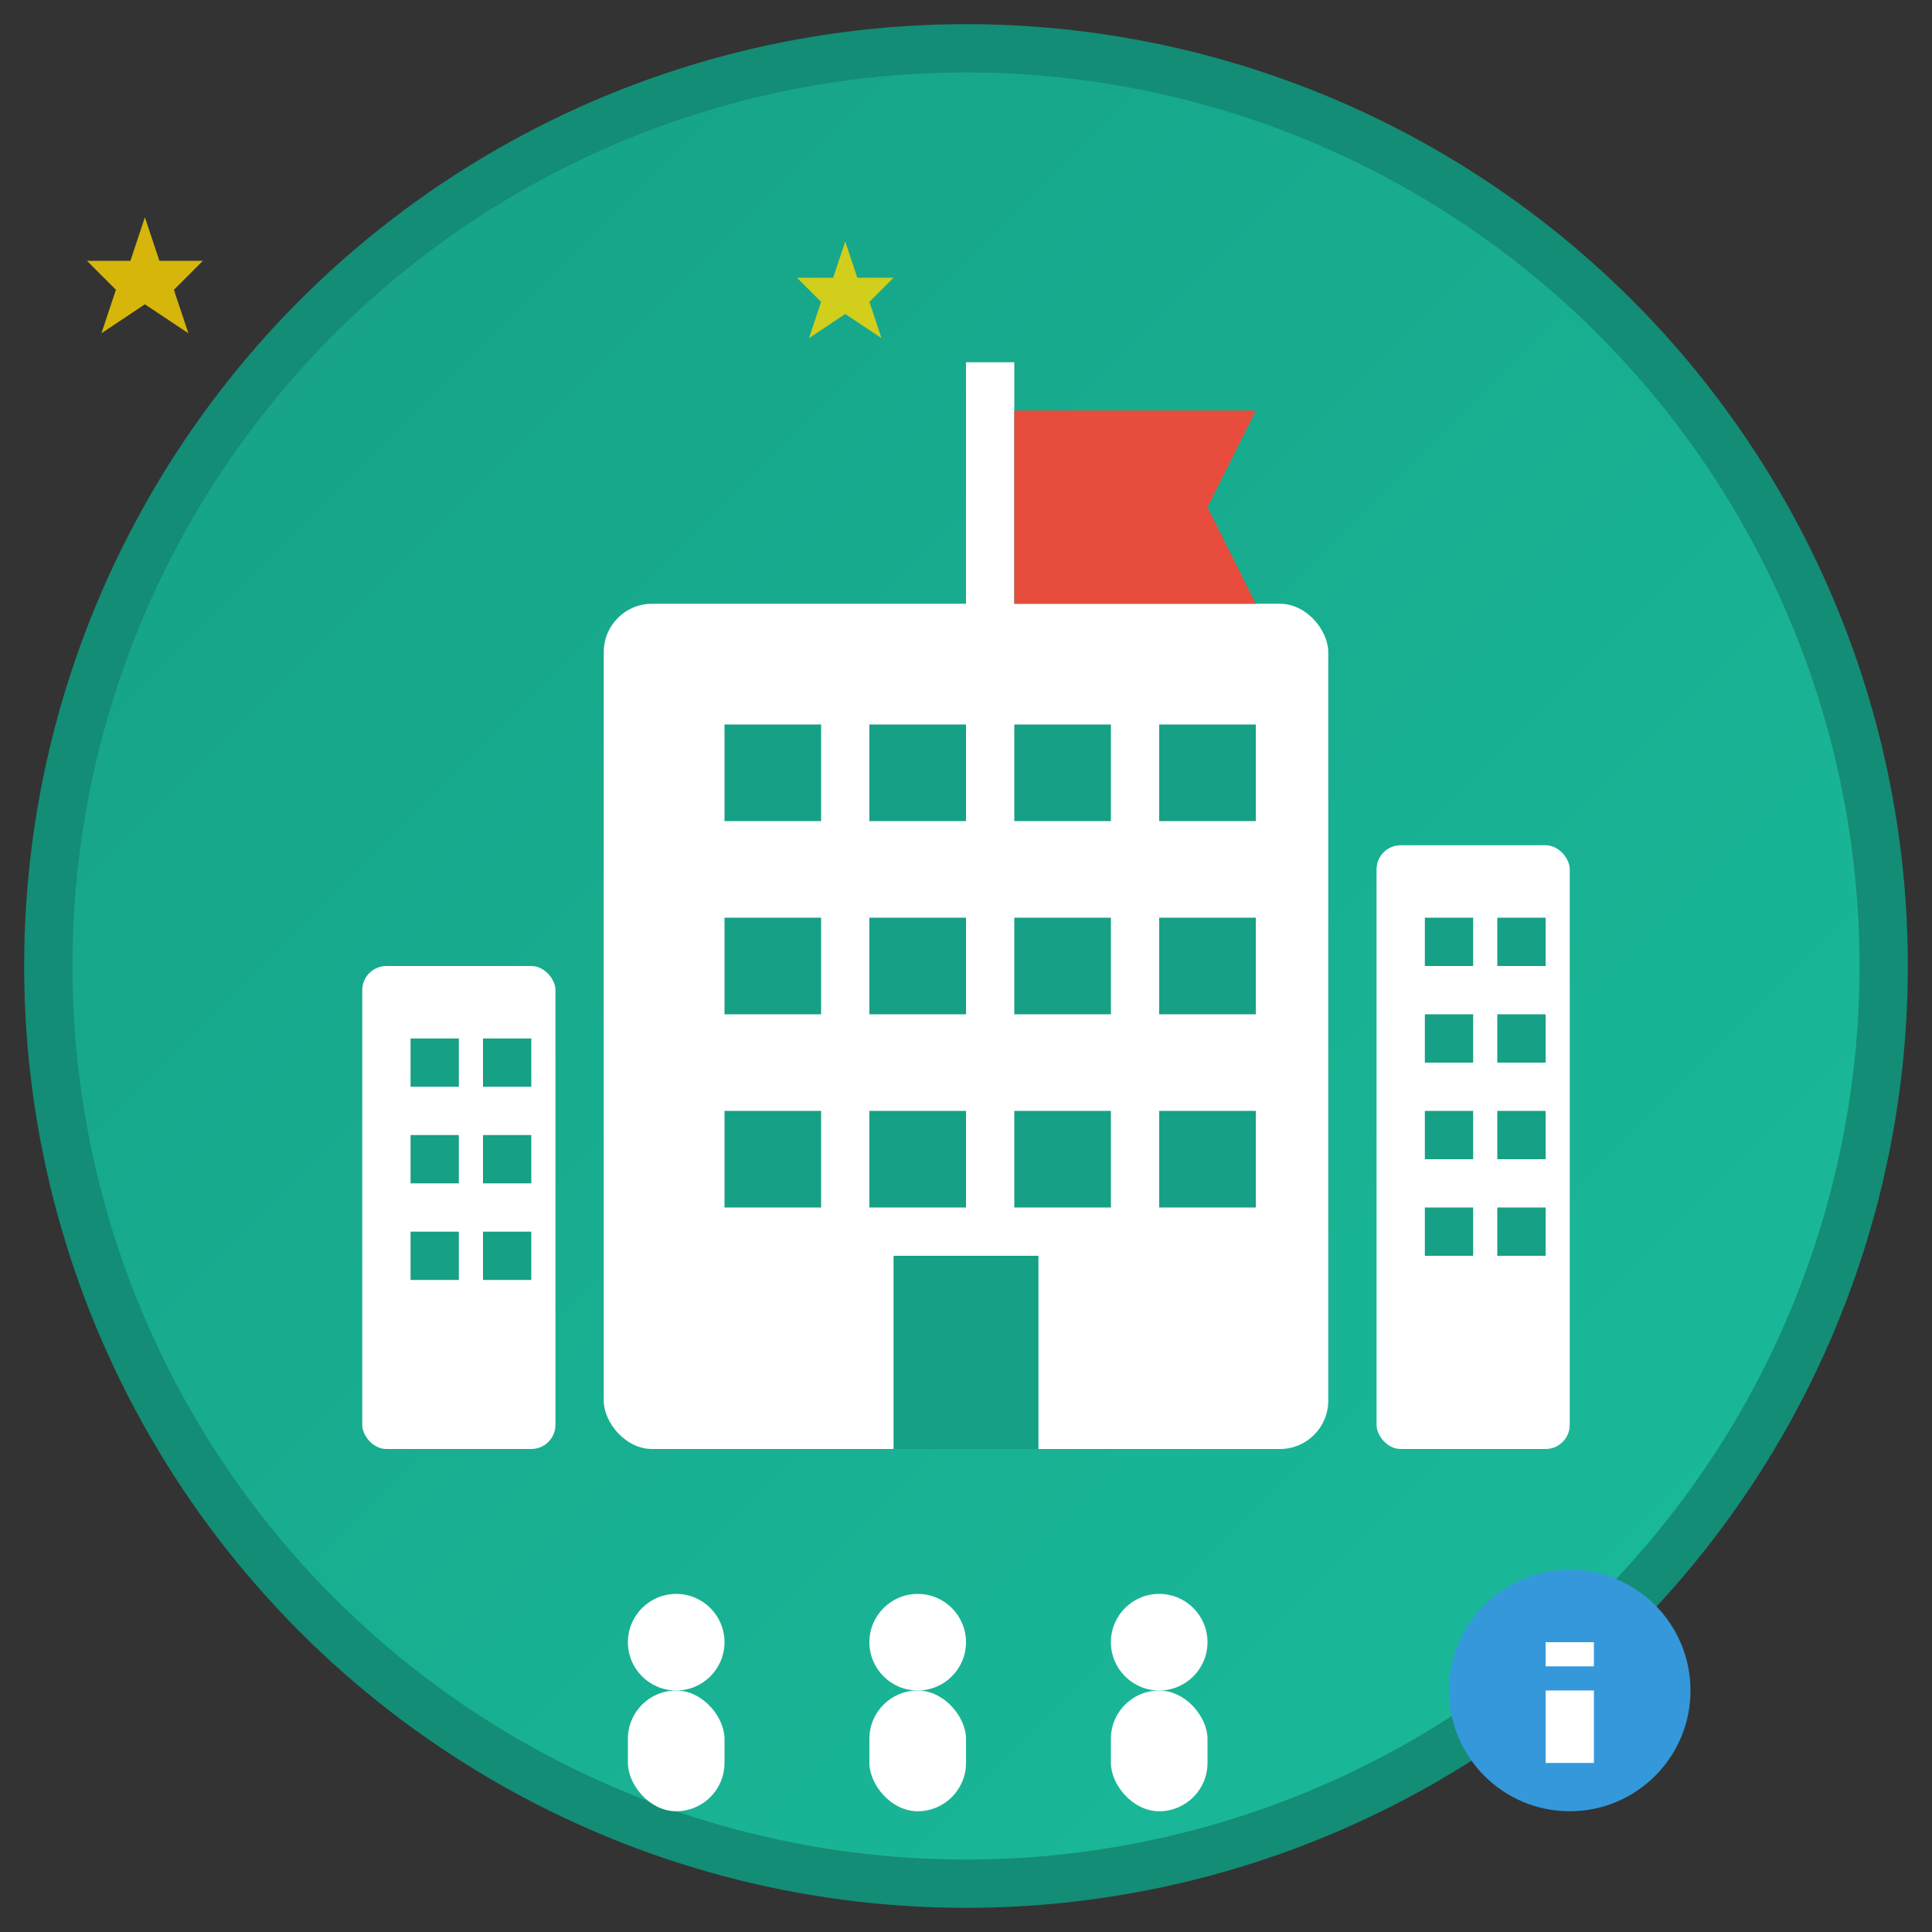<svg width="80" height="80" viewBox="0 0 80 80" fill="none" xmlns="http://www.w3.org/2000/svg">
    <rect x="0" y="0" width="80" height="80" fill="#333333" stroke="none"/>
    <defs>
        <linearGradient id="aboutGrad" x1="0%" y1="0%" x2="100%" y2="100%">
            <stop offset="0%" style="stop-color:#16a085"/>
            <stop offset="100%" style="stop-color:#1abc9c"/>
        </linearGradient>
    </defs>
    
    <!-- Background circle -->
    <circle cx="40" cy="40" r="38" fill="url(#aboutGrad)" stroke="#138d75" stroke-width="2"/>
    
    <!-- Building/Company icon -->
    <g fill="#fff">
        <!-- Main building -->
        <rect x="25" y="25" width="30" height="35" fill="#fff" rx="2"/>
        
        <!-- Windows -->
        <rect x="30" y="30" width="4" height="4" fill="#16a085"/>
        <rect x="36" y="30" width="4" height="4" fill="#16a085"/>
        <rect x="42" y="30" width="4" height="4" fill="#16a085"/>
        <rect x="48" y="30" width="4" height="4" fill="#16a085"/>
        
        <rect x="30" y="38" width="4" height="4" fill="#16a085"/>
        <rect x="36" y="38" width="4" height="4" fill="#16a085"/>
        <rect x="42" y="38" width="4" height="4" fill="#16a085"/>
        <rect x="48" y="38" width="4" height="4" fill="#16a085"/>
        
        <rect x="30" y="46" width="4" height="4" fill="#16a085"/>
        <rect x="36" y="46" width="4" height="4" fill="#16a085"/>
        <rect x="42" y="46" width="4" height="4" fill="#16a085"/>
        <rect x="48" y="46" width="4" height="4" fill="#16a085"/>
        
        <!-- Entrance -->
        <rect x="37" y="52" width="6" height="8" fill="#16a085"/>
        
        <!-- Side buildings -->
        <rect x="15" y="40" width="8" height="20" fill="#fff" rx="1"/>
        <rect x="57" y="35" width="8" height="25" fill="#fff" rx="1"/>
        
        <!-- Side building windows -->
        <rect x="17" y="43" width="2" height="2" fill="#16a085"/>
        <rect x="20" y="43" width="2" height="2" fill="#16a085"/>
        <rect x="17" y="47" width="2" height="2" fill="#16a085"/>
        <rect x="20" y="47" width="2" height="2" fill="#16a085"/>
        <rect x="17" y="51" width="2" height="2" fill="#16a085"/>
        <rect x="20" y="51" width="2" height="2" fill="#16a085"/>
        
        <rect x="59" y="38" width="2" height="2" fill="#16a085"/>
        <rect x="62" y="38" width="2" height="2" fill="#16a085"/>
        <rect x="59" y="42" width="2" height="2" fill="#16a085"/>
        <rect x="62" y="42" width="2" height="2" fill="#16a085"/>
        <rect x="59" y="46" width="2" height="2" fill="#16a085"/>
        <rect x="62" y="46" width="2" height="2" fill="#16a085"/>
        <rect x="59" y="50" width="2" height="2" fill="#16a085"/>
        <rect x="62" y="50" width="2" height="2" fill="#16a085"/>
    </g>
    
    <!-- People icons representing team -->
    <g fill="#fff">
        <g transform="translate(25, 65)">
            <circle cx="3" cy="3" r="2"/>
            <rect x="1" y="5" width="4" height="5" rx="2"/>
        </g>
        <g transform="translate(35, 65)">
            <circle cx="3" cy="3" r="2"/>
            <rect x="1" y="5" width="4" height="5" rx="2"/>
        </g>
        <g transform="translate(45, 65)">
            <circle cx="3" cy="3" r="2"/>
            <rect x="1" y="5" width="4" height="5" rx="2"/>
        </g>
    </g>
    
    <!-- Company flag/banner -->
    <g transform="translate(40, 15)">
        <rect x="0" y="0" width="2" height="15" fill="#fff"/>
        <polygon points="2,2 12,2 10,6 12,10 2,10" fill="#e74c3c"/>
    </g>
    
    <!-- Information symbol -->
    <g transform="translate(60, 65)">
        <circle cx="5" cy="5" r="5" fill="#3498db"/>
        <rect x="4" y="3" width="2" height="1" fill="#fff"/>
        <rect x="4" y="5" width="2" height="3" fill="#fff"/>
    </g>
    
    <!-- Excellence stars -->
    <g fill="#ffd700" opacity="0.8">
        <polygon points="10,15 11,18 14,18 12,20 13,23 10,21 7,23 8,20 6,18 9,18" transform="scale(0.6)"/>
        <polygon points="70,20 71,23 74,23 72,25 73,28 70,26 67,28 68,25 66,23 69,23" transform="scale(0.5)"/>
    </g>
</svg>
